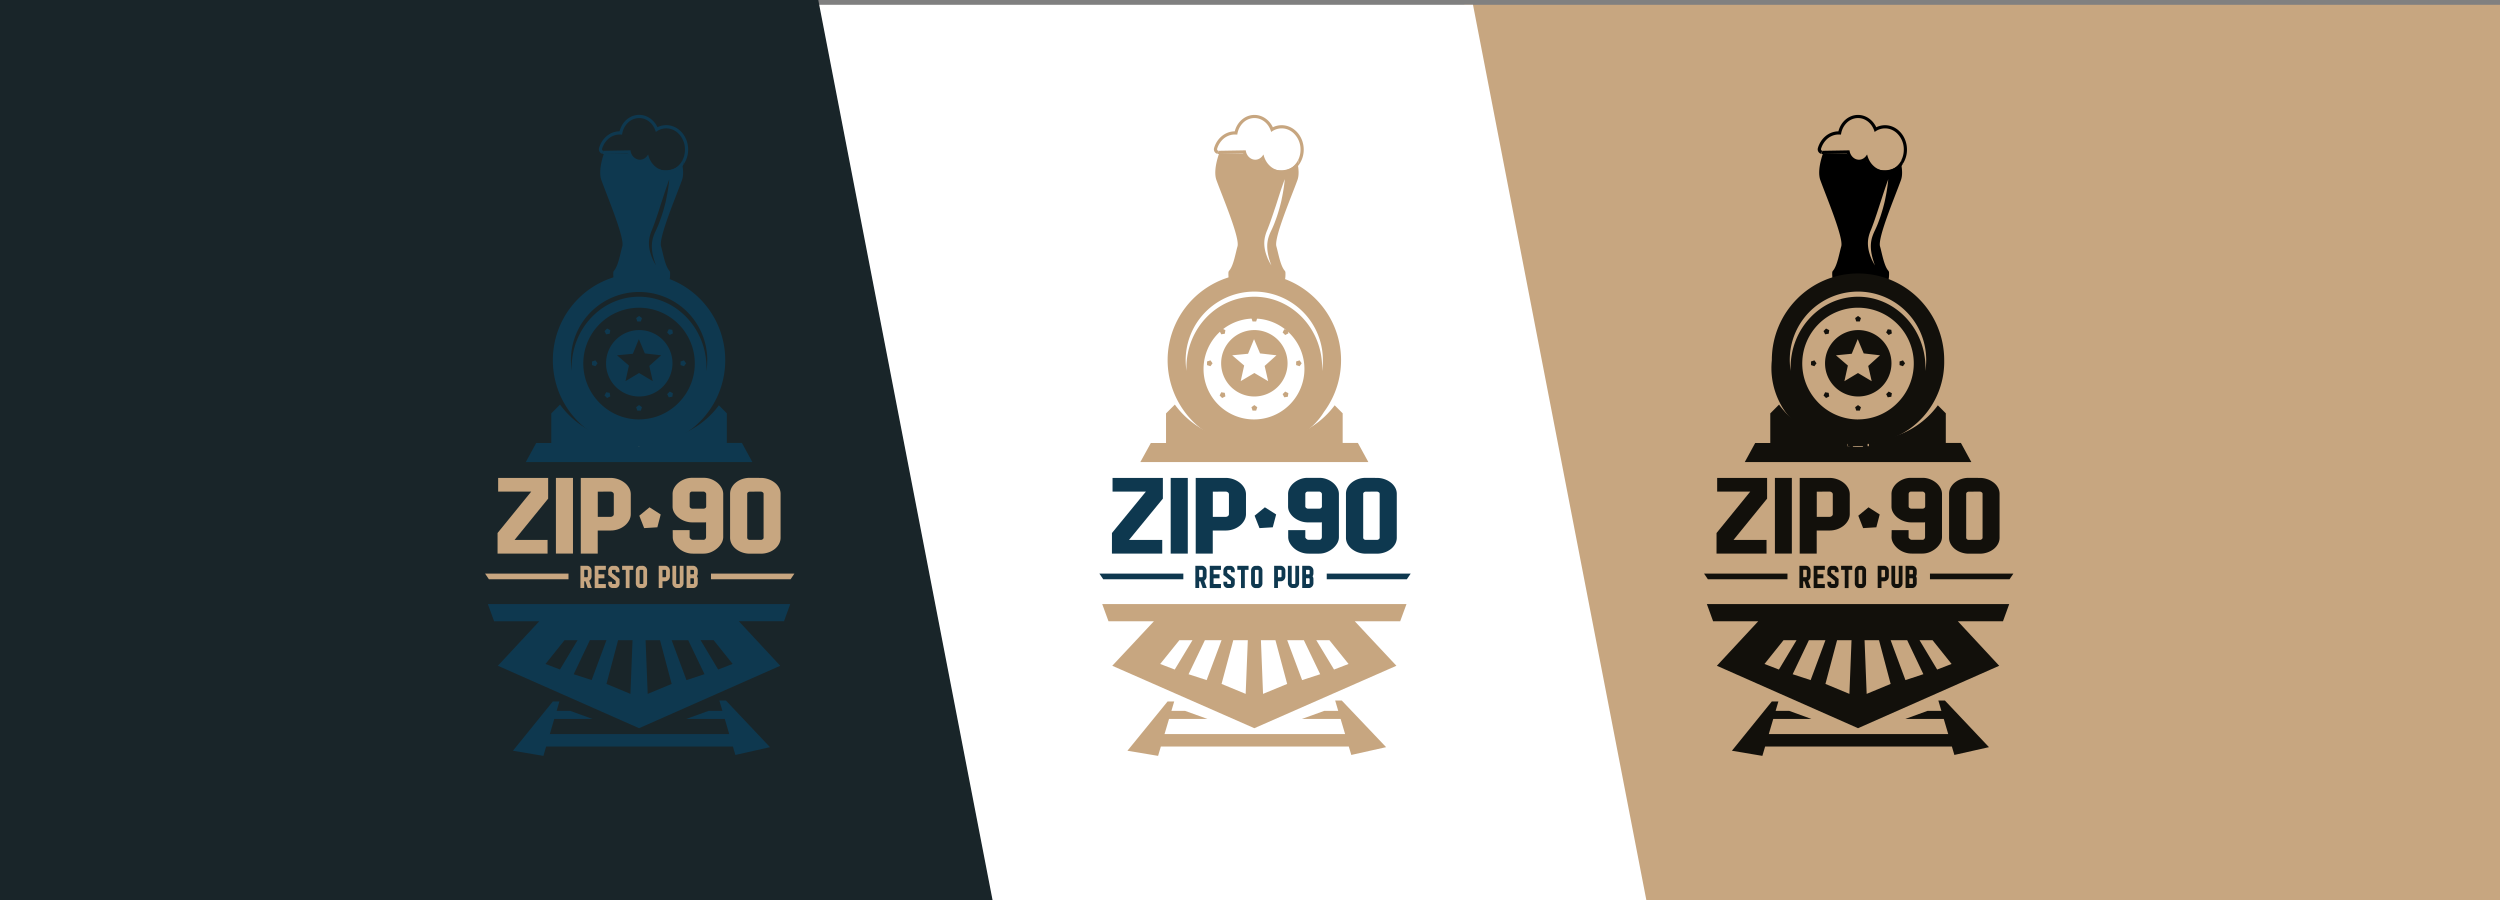 <svg xmlns="http://www.w3.org/2000/svg" viewBox="0 0 1919.81 691.49"><rect x="0" y="0" width="1919.81" height="691.49" fill="#808080" stroke="none"/><defs><style>.cls-1{fill:#c7a680;}.cls-2{fill:#fff;}.cls-3{fill:#192529;}.cls-4{fill:#0e384f;}.cls-5{fill:none;}.cls-6{fill:#12100b;}</style></defs><g id="Layer_2" data-name="Layer 2"><g id="Слой_1" data-name="Слой 1"><rect class="cls-1" x="1124.51" y="3.68" width="795.3" height="687.81"/><polygon class="cls-2" points="1264.32 691.49 761.73 691.49 628.56 3.68 1131.15 3.68 1264.32 691.49"/><path class="cls-3" d="M629.09,3.68,628.38,0H0V691.49H762.26Z"/><path class="cls-4" d="M923.57,451.56l-1.81-5.19h-.89v5.19h-2.93V434.5h5.12a3,3,0,0,1,1.31.3,3.55,3.55,0,0,1,1.13.79,4,4,0,0,1,.77,1.18,3.67,3.67,0,0,1,.29,1.44v4.46a3.6,3.6,0,0,1-.51,1.87,3.8,3.8,0,0,1-1.34,1.36l2,5.66Zm-2.7-14v5.68h2.19a.53.53,0,0,0,.4-.18.61.61,0,0,0,.17-.43v-4.46a.61.61,0,0,0-.17-.43.53.53,0,0,0-.4-.18Z"/><path class="cls-4" d="M929,434.5h8.61v3.1h-5.69V441h4.59v3.09h-4.59v4.4h5.69v3.1H929Z"/><path class="cls-4" d="M948.2,448.08a3.78,3.78,0,0,1-.26,1.42,3.53,3.53,0,0,1-.71,1.1,3,3,0,0,1-1.05.71,3.36,3.36,0,0,1-1.31.25h-2.08a3,3,0,0,1-1.26-.28,3.49,3.49,0,0,1-1.06-.76,3.28,3.28,0,0,1-.72-1.1,3.22,3.22,0,0,1-.27-1.3v-1.41h2.93v1.41a.64.64,0,0,0,.16.23.35.35,0,0,0,.22.11h2.08a.49.49,0,0,0,.33-.08.44.44,0,0,0,.07-.3v-2l-5.79-4.56v-3.41a3.43,3.43,0,0,1,.27-1.32,3.76,3.76,0,0,1,.72-1.16,3.62,3.62,0,0,1,1.06-.8,2.72,2.72,0,0,1,1.28-.31h2.08a2.9,2.9,0,0,1,1.23.27,3.48,3.48,0,0,1,1.81,1.9,3.84,3.84,0,0,1,.27,1.38v1.39h-2.93v-1.39a.47.47,0,0,0-.1-.3.32.32,0,0,0-.28-.15h-2.08a.32.32,0,0,0-.28.18.58.58,0,0,0-.12.31V440l5.79,4.56Z"/><path class="cls-4" d="M953,437.6h-2.82v-3.1h8.61v3.1h-2.86v14H953Z"/><path class="cls-4" d="M966.05,434.5a3,3,0,0,1,1.27.29,3.45,3.45,0,0,1,1.09.76,3.61,3.61,0,0,1,.76,1.14,3.67,3.67,0,0,1,.27,1.4V448a3.81,3.81,0,0,1-.26,1.39,3.77,3.77,0,0,1-.73,1.14,3.51,3.51,0,0,1-1.09.78,3.21,3.21,0,0,1-1.31.28h-1.91a3.25,3.25,0,0,1-1.32-.28,3.47,3.47,0,0,1-1.08-.78,3.77,3.77,0,0,1-.73-1.14,3.62,3.62,0,0,1-.27-1.39v-9.88a3.62,3.62,0,0,1,.27-1.39,3.77,3.77,0,0,1,.73-1.14,3.29,3.29,0,0,1,1.08-.77,3.1,3.1,0,0,1,1.32-.29Zm-1.91,3.1a.42.42,0,0,0-.31.15.48.48,0,0,0-.14.34V448a.52.52,0,0,0,.12.33.38.38,0,0,0,.33.16h1.91a.45.45,0,0,0,.32-.15.45.45,0,0,0,.15-.34v-9.88a.47.47,0,0,0-.14-.32.56.56,0,0,0-.33-.17Z"/><path class="cls-4" d="M983.56,434.5a3,3,0,0,1,1.31.3,3.66,3.66,0,0,1,1.13.79,4,4,0,0,1,.77,1.18,3.67,3.67,0,0,1,.29,1.44v4.46a3.71,3.71,0,0,1-.28,1.39,3.76,3.76,0,0,1-.75,1.19,3.49,3.49,0,0,1-1.12.82,3.1,3.1,0,0,1-1.35.3h-2.19v5.19h-2.93V434.5Zm-2.19,3.1v5.68h2.19a.55.55,0,0,0,.4-.18.61.61,0,0,0,.17-.43v-4.46a.61.61,0,0,0-.17-.43.55.55,0,0,0-.4-.18Z"/><path class="cls-4" d="M991.94,447.85a.57.57,0,0,0,.17.43.52.52,0,0,0,.4.18h1.61a.55.55,0,0,0,.41-.18.61.61,0,0,0,.17-.43V434.5h2.92v13.35a3.69,3.69,0,0,1-.27,1.41,4,4,0,0,1-.75,1.17,3.34,3.34,0,0,1-1.11.82,3.09,3.09,0,0,1-1.37.31h-1.61a3.24,3.24,0,0,1-1.32-.29,3.88,3.88,0,0,1-1.12-.8,4,4,0,0,1-.78-1.18,3.66,3.66,0,0,1-.28-1.44V434.5h2.93Z"/><path class="cls-4" d="M1000,434.5h5.11a3.1,3.1,0,0,1,1.32.3,3.51,3.51,0,0,1,1.12.79,3.79,3.79,0,0,1,.78,1.18,3.66,3.66,0,0,1,.28,1.44v2.15a3.64,3.64,0,0,1-.18,1.15,3.79,3.79,0,0,1-.49,1,3.66,3.66,0,0,1,.49,1,3.71,3.71,0,0,1,.18,1.16v3.18a3.66,3.66,0,0,1-.27,1.39,3.94,3.94,0,0,1-.75,1.19,3.49,3.49,0,0,1-1.12.82,3,3,0,0,1-1.36.31H1000Zm2.93,3.1V441h2.18a.55.55,0,0,0,.41-.18.63.63,0,0,0,.17-.43v-2.15a.61.61,0,0,0-.17-.43.55.55,0,0,0-.41-.18Zm0,6.46v4.4h2.18a.55.55,0,0,0,.41-.18.61.61,0,0,0,.17-.43v-3.18a.61.61,0,0,0-.17-.43.55.55,0,0,0-.41-.18Z"/><polygon class="cls-4" points="1083.32 440.46 1018.83 440.46 1018.83 444.81 1080.36 444.81 1083.32 440.46"/><polygon class="cls-4" points="844.23 440.46 908.71 440.46 908.71 444.81 847.18 444.81 844.23 440.46"/><path class="cls-4" d="M853.9,409.3l26-31.72v-.07H854.35V367H893v15.91l-26,31.72,0,0h25.51V425.1H853.88Z"/><path class="cls-4" d="M912.13,425.1H899V367h13.14Z"/><path class="cls-4" d="M941.16,367a17.91,17.91,0,0,1,5.9,1,17.43,17.43,0,0,1,5,2.72,13.55,13.55,0,0,1,3.48,4,9.92,9.92,0,0,1,1.28,4.89V394.8a9.81,9.81,0,0,1-1.24,4.74,13.67,13.67,0,0,1-3.37,4.06,17,17,0,0,1-5,2.79,17.78,17.78,0,0,1-6.09,1h-9.81V425.1H918.22V367Zm-9.81,10.56v19.35h9.81a2.81,2.81,0,0,0,1.81-.61,1.84,1.84,0,0,0,.76-1.45V379.57a1.84,1.84,0,0,0-.76-1.45,2.81,2.81,0,0,0-1.81-.61Z"/><path class="cls-4" d="M989.24,407.12h13.14v5.5c0,.26.25.64.76,1.15a2.46,2.46,0,0,0,1.81.77H1013a1.86,1.86,0,0,0,1.57-.69,2.43,2.43,0,0,0,.52-1.45V401.07a6.09,6.09,0,0,1-1,.08h-9.81a16.28,16.28,0,0,1-5.61-1,17.19,17.19,0,0,1-4.86-2.64,13.32,13.32,0,0,1-3.37-3.86,9.14,9.14,0,0,1-1.29-4.67v-9.71a9.52,9.52,0,0,1,1.19-4.52,13.31,13.31,0,0,1,3.24-3.94,16.82,16.82,0,0,1,4.76-2.79,15.54,15.54,0,0,1,5.75-1.07h9.05a15.76,15.76,0,0,1,5.66,1,17.11,17.11,0,0,1,4.81,2.76,13.67,13.67,0,0,1,3.33,4,9.6,9.6,0,0,1,1.24,4.63V412.4A9.48,9.48,0,0,1,1027,417a14.82,14.82,0,0,1-3.33,4.05,18.18,18.18,0,0,1-4.86,2.95,15,15,0,0,1-5.8,1.15H1005a16.78,16.78,0,0,1-5.86-1,17.08,17.08,0,0,1-5-2.79,15.33,15.33,0,0,1-3.47-4,9.62,9.62,0,0,1-1.43-4.67Zm25.89-18.06v-9.72a1.69,1.69,0,0,0-.71-1.22,2.06,2.06,0,0,0-1.19-.61h-9.05a1.68,1.68,0,0,0-1.28.57,1.75,1.75,0,0,0-.52,1.19V389a1.44,1.44,0,0,0,.66,1.07,2.13,2.13,0,0,0,1.33.54h8.86a2.42,2.42,0,0,0,1.09-.34A1.73,1.73,0,0,0,1015.13,389.06Z"/><path class="cls-4" d="M1057.39,367a17.5,17.5,0,0,1,5.71.95,17.13,17.13,0,0,1,4.9,2.61,12.2,12.2,0,0,1,3.38,3.9,9.74,9.74,0,0,1,1.24,4.78v33.66a9.93,9.93,0,0,1-1.19,4.75,12.65,12.65,0,0,1-3.28,3.9,16.25,16.25,0,0,1-4.86,2.64,17.81,17.81,0,0,1-5.9,1h-8.56a17.87,17.87,0,0,1-5.91-1,16.07,16.07,0,0,1-4.85-2.64,12.52,12.52,0,0,1-3.28-3.9,9.82,9.82,0,0,1-1.19-4.75V379.19a9.81,9.81,0,0,1,1.19-4.74,12.67,12.67,0,0,1,3.28-3.91,16.07,16.07,0,0,1,4.85-2.64,18.12,18.12,0,0,1,5.91-.95Zm-8.56,10.56a2.14,2.14,0,0,0-1.38.49,1.48,1.48,0,0,0-.62,1.19v33.66a1.61,1.61,0,0,0,.52,1.15,2,2,0,0,0,1.48.54h8.56a2.37,2.37,0,0,0,1.43-.5,1.47,1.47,0,0,0,.67-1.19V379.19a1.42,1.42,0,0,0-.62-1.11,2.72,2.72,0,0,0-1.48-.57Z"/><polygon class="cls-4" points="977.4 404.92 979.98 395.06 971.33 389.57 963.44 396.02 967.18 405.55 977.4 404.92"/><path class="cls-1" d="M1080.08,463.88H846.42l4.81,13.18h34.91l-32,34.2,109.1,47.94,109.1-47.94-32-34.2h34.91Zm-189.14,46,14.71-18.25h10.08l-13.62,22.53Zm21.79,7.88,12.53-26.13h12.8l-11.44,30.64Zm43.85,15.09-18.52-7.65,9-33.57h11.17Zm13.34,0-1.63-41.22h11.16l9,33.57Zm30-10.58-11.44-30.64h12.8l12.53,26.13Zm24.51-8.11-13.62-22.53h10.08l14.7,18.25Z"/><polygon class="cls-1" points="1025.31 537.95 1027.65 545.88 1016.99 545.88 999.76 552.09 1029.49 552.09 1032.94 563.73 894.27 563.73 897.72 552.09 927.24 552.09 910.01 545.88 899.56 545.88 901.7 538.66 896.63 538.66 865.78 576.51 889.32 580.45 891.45 573.26 1035.77 573.26 1037.68 579.74 1064.43 573.76 1030.38 537.95 1025.31 537.95"/><path class="cls-1" d="M983.73,130.77a16.35,16.35,0,0,1-14.61-8.32,10.06,10.06,0,0,1-6.93,1.17,9.71,9.71,0,0,1-3.28-1.2,9.49,9.49,0,0,1-2.36-2,8.22,8.22,0,0,1-1.47-2.54H937a3.59,3.59,0,0,1-.81-.08c-1.65,4.73-4.34,14.19-2.06,20.5,4.59,12.66,18.13,44.35,16.17,50.92-1.39,4.67-3,14.72-6.33,18.6a2.25,2.25,0,0,0-.62,1.37,25.65,25.65,0,0,0,.19,4.64c.15.92,1.47,1.62,3,1.61,3.83,0,11.32-.06,17.93,0H966c6.62-.06,14.1,0,17.93,0,1.55,0,2.87-.69,3-1.61a24.66,24.66,0,0,0,.18-4.64,2.24,2.24,0,0,0-.61-1.37c-3.33-3.88-4.94-13.93-6.33-18.6-2-6.57,11.58-38.26,16.16-50.92,1.38-3.8,1-8.75,0-13.11A16.87,16.87,0,0,1,983.73,130.77Zm2.78,7.55c0,.51-.09,1.25-.2,2.18-.2,1.88-.57,4.54-1.15,7.73-.27,1.59-.65,3.3-1,5.12s-.89,3.72-1.4,5.68-1.16,4-1.79,6-1.43,4.1-2.2,6.16-1.71,4.09-2.63,6.07a33.12,33.12,0,0,0-2.21,5.69,24.1,24.1,0,0,0-.79,5.52,29.06,29.06,0,0,0,.34,5.05,37.2,37.2,0,0,0,.88,4.25c.3,1.28.7,2.36.95,3.27l1,2.83-1.51-2.68c-.4-.88-1-1.92-1.48-3.17a40.44,40.44,0,0,1-1.48-4.27,28.84,28.84,0,0,1-.91-5.24,23,23,0,0,1,.35-6,29.14,29.14,0,0,1,2-6.15c.38-1,.77-2,1.15-3l1.11-3c.71-2,1.41-4.08,2.1-6.09s1.31-4,2-5.93L983,147.84c.53-1.54,1-3,1.43-4.21l1.13-3.25c.67-1.8,1-2.83,1-2.83S986.54,137.82,986.51,138.32Z"/><path class="cls-5" d="M934.74,115.1a1.09,1.09,0,0,1-.11-.51A1.09,1.09,0,0,0,934.74,115.1Z"/><path class="cls-5" d="M935.05,115.51a1,1,0,0,1-.31-.41A1,1,0,0,0,935.05,115.51Z"/><path class="cls-5" d="M935.07,113.15a16.7,16.7,0,0,1,1.61-3.22A16.7,16.7,0,0,0,935.07,113.15Z"/><path class="cls-5" d="M996.89,122.78h0a16.2,16.2,0,0,0,.83-1.91A16.2,16.2,0,0,1,996.89,122.78Z"/><path class="cls-5" d="M936.68,109.93a15.51,15.51,0,0,1,1.41-1.87A15.51,15.51,0,0,0,936.68,109.93Z"/><path class="cls-5" d="M935.55,115.75l-.1,0Z"/><path class="cls-5" d="M935.07,113.15q-.21.57-.39,1.17a1.28,1.28,0,0,0,0,.27,1.28,1.28,0,0,1,0-.27Q934.86,113.72,935.07,113.15Z"/><path class="cls-5" d="M984,98.54a13.38,13.38,0,0,0-2.3.26,13.38,13.38,0,0,1,2.3-.26Z"/><path class="cls-5" d="M952.55,96.88a14.22,14.22,0,0,1,2-2.49A14.6,14.6,0,0,0,952.55,96.88Z"/><path class="cls-1" d="M971.63,122.51a17.26,17.26,0,0,1-1.33-3.82A17.26,17.26,0,0,0,971.63,122.51Z"/><path class="cls-1" d="M968.89,120.42a7.57,7.57,0,0,1-.9.8A7.57,7.57,0,0,0,968.89,120.42Z"/><path class="cls-1" d="M964,122.65Z"/><path class="cls-1" d="M970,118.91a2.34,2.34,0,0,0,.27-.2,2.34,2.34,0,0,1-.27.2Z"/><path class="cls-1" d="M996.44,123.66c.16-.29.3-.59.45-.88h0C996.74,123.07,996.6,123.37,996.44,123.66Z"/><path class="cls-1" d="M971.63,122.51a15.94,15.94,0,0,0,3.85,5.1A15.94,15.94,0,0,1,971.63,122.51Z"/><path class="cls-1" d="M975.48,127.61a13.2,13.2,0,0,0,18.23-.45,13.2,13.2,0,0,1-18.23.45Z"/><path class="cls-1" d="M935.55,115.75l-.1,0a1,1,0,0,1-.4-.21,1,1,0,0,1-.31-.41,1.09,1.09,0,0,1-.11-.51,1.28,1.28,0,0,1,0-.27q.18-.6.39-1.17a16.7,16.7,0,0,1,1.61-3.22,15.51,15.51,0,0,1,1.41-1.87,13.6,13.6,0,0,1,10-4.8c.36,0,.71,0,1.06,0s.7.06,1.05.11c0-.45.13-.89.22-1.32a15.71,15.71,0,0,1,2.13-5.19,14.6,14.6,0,0,1,2-2.49,12.48,12.48,0,0,1,8.6-3.74,12,12,0,0,1,5.39,1.16,13.83,13.83,0,0,1,5.1,4.22,15.06,15.06,0,0,1,1.25,2,16.33,16.33,0,0,1,1.32,3.31v0a13.21,13.21,0,0,1,1.76-1.14,12.88,12.88,0,0,1,1.89-.86,14.44,14.44,0,0,1,1.85-.51,13.38,13.38,0,0,1,2.3-.26h0a13.45,13.45,0,0,1,2.92.28,13.23,13.23,0,0,1,2.73.9,14,14,0,0,1,3.6,2.37,17,17,0,0,1,5.49,12.44,17.87,17.87,0,0,1-1,6.34,16.2,16.2,0,0,1-.83,1.91c.27,1.11.52,2.28.76,3.48a19.84,19.84,0,0,0,3.53-11.78c-.19-10.3-7.92-18.54-17.22-18.37a15.32,15.32,0,0,0-6.5,1.57c-2.73-5.8-8.29-9.58-14.36-9.47-7.07.13-13,5.3-14.89,12.61h-.16c-7.19.13-13.5,5.28-15.71,12.81a3.59,3.59,0,0,0,.59,3.18,3.63,3.63,0,0,0,2.06,1.32c.26-1,.49-1.76.67-2.37Z"/><path class="cls-1" d="M953.26,117.89l1.38,0a11,11,0,0,0,1.58,3.15,9.85,9.85,0,0,0,2.49,2.43,8.75,8.75,0,0,0,3.43,1.45,8.66,8.66,0,0,0,1.91.19,9.18,9.18,0,0,0,5.24-1.78c2.89,6.26,8.75,10.29,15.35,10.17a16.31,16.31,0,0,0,13-7.22c-.24-1.2-.49-2.37-.76-3.48-.15.29-.29.59-.45.88a15.68,15.68,0,0,1-2.73,3.5,13.2,13.2,0,0,1-18.23.45,15.94,15.94,0,0,1-3.85-5.1,17.26,17.26,0,0,1-1.33-3.82,0,0,0,0,1,0,0,2.34,2.34,0,0,1-.27.2,8.45,8.45,0,0,1-1.12,1.51,7.57,7.57,0,0,1-.9.8,6.9,6.9,0,0,1-2.16,1.14,6.47,6.47,0,0,1-1.82.29h0a6.77,6.77,0,0,1-1.37-.14,6.56,6.56,0,0,1-2.52-1.08,7.49,7.49,0,0,1-1.89-1.84,8.54,8.54,0,0,1-1.39-3,10.37,10.37,0,0,1-.21-1.16l-3.38.07-17.42.31h-.13c-.18.61-.41,1.41-.67,2.37a3.45,3.45,0,0,0,.85.08Z"/><path class="cls-1" d="M935.55,115.75h0Z"/><path class="cls-1" d="M976.2,101.31v0A16.33,16.33,0,0,0,974.88,98a16.57,16.57,0,0,1,1.32,3.31Z"/><path class="cls-1" d="M950.42,102.07c-.09.43-.17.87-.22,1.32-.35,0-.7-.09-1.05-.11.35,0,.7.06,1.05.11C950.25,102.94,950.33,102.5,950.42,102.07Z"/><path class="cls-1" d="M935.45,115.72a1,1,0,0,1-.4-.21A1,1,0,0,0,935.45,115.72Z"/><path class="cls-1" d="M950.42,102.07a15.71,15.71,0,0,1,2.13-5.19A15.71,15.71,0,0,0,950.42,102.07Z"/><path class="cls-1" d="M986.92,98.82a13.23,13.23,0,0,1,2.73.9A13.23,13.23,0,0,0,986.92,98.82Z"/><path class="cls-1" d="M979.85,99.31a14.44,14.44,0,0,1,1.85-.51A14.44,14.44,0,0,0,979.85,99.31Z"/><path class="cls-1" d="M989.65,99.72a14,14,0,0,1,3.6,2.37A14,14,0,0,0,989.65,99.72Z"/><path class="cls-1" d="M984,98.54h0a13.45,13.45,0,0,1,2.92.28A13.45,13.45,0,0,0,984,98.54Z"/><path class="cls-1" d="M973.63,96a15.06,15.06,0,0,1,1.25,2A15.06,15.06,0,0,0,973.63,96Z"/><path class="cls-1" d="M968.53,91.81a13.34,13.34,0,0,1,3.61,2.52A13.34,13.34,0,0,0,968.53,91.81Z"/><path class="cls-1" d="M978,100.17a12.88,12.88,0,0,1,1.89-.86A12.88,12.88,0,0,0,978,100.17Z"/><path class="cls-1" d="M953.21,115.46l-17.42.31h0l17.42-.31,3.38-.07a10.37,10.37,0,0,0,.21,1.16,10.37,10.37,0,0,1-.21-1.16Z"/><path class="cls-1" d="M968,121.22a6.9,6.9,0,0,1-2.16,1.14A6.9,6.9,0,0,0,968,121.22Z"/><path class="cls-1" d="M960.08,121.43a6.56,6.56,0,0,0,2.52,1.08,6.77,6.77,0,0,0,1.37.14,6.77,6.77,0,0,1-1.37-.14A6.56,6.56,0,0,1,960.08,121.43Z"/><path class="cls-1" d="M968.89,120.42a8.45,8.45,0,0,0,1.12-1.51h0A8.45,8.45,0,0,1,968.89,120.42Z"/><path class="cls-1" d="M964,122.65a6.47,6.47,0,0,0,1.82-.29,6.47,6.47,0,0,1-1.82.29Z"/><path class="cls-1" d="M963.25,304.47A25.5,25.5,0,1,0,937.75,279,25.49,25.49,0,0,0,963.25,304.47Zm-4.83-32.81L963,260.45l4.62,10.94,12.62,1.45L971.15,281l2.69,11.69-10.58-6.25-10.5,6.25,2.66-12-9.2-7.85Z"/><polygon class="cls-1" points="964.63 246.88 965.49 244.26 963.24 242.63 961 244.24 961.86 246.88 964.63 246.88"/><polygon class="cls-1" points="963.24 311.07 962.71 311.45 961 312.68 961.86 315.32 962.71 315.32 964.63 315.32 965.49 312.7 963.24 311.07"/><polygon class="cls-1" points="999.59 278.97 997.98 276.73 995.34 277.58 995.34 280.36 997.97 281.22 999.59 278.97"/><polygon class="cls-1" points="926.9 277.58 926.9 280.36 929.52 281.22 931.15 278.97 929.54 276.73 926.9 277.58"/><polygon class="cls-1" points="989.38 256.01 988.95 253.27 986.22 252.83 984.96 255.3 986.92 257.26 989.38 256.01"/><polygon class="cls-1" points="940.99 304.41 940.55 301.67 937.83 301.22 936.57 303.69 938.52 305.65 940.99 304.41"/><polygon class="cls-1" points="984.97 302.65 986.21 305.11 988.95 304.67 989.39 301.95 986.92 300.69 984.97 302.65"/><polygon class="cls-1" points="940.56 256.28 941 253.56 938.53 252.29 936.57 254.25 937.82 256.72 940.56 256.28"/><path class="cls-1" d="M1042.74,340.12h-11.67V317.39l-6.14-6.14a66.65,66.65,0,0,1-37.65,25,65.58,65.58,0,0,1-15.43,3.85l-.91.1a67,67,0,0,1-7.4.42H963a67.86,67.86,0,0,1-7.45-.49l-.18,0a65.49,65.49,0,0,1-16.58-4.26,66.62,66.62,0,0,1-36.59-25.18l-6.78,6.77v22.73H883.76l-8.08,14.66h175.13Z"/><path class="cls-5" d="M963.25,235.88a43.08,43.08,0,0,0-.54,86.16l.54,0a43.1,43.1,0,0,0,0-86.19Z"/><path class="cls-5" d="M963.25,223.9a52.65,52.65,0,0,0-52,60.9c0-.82-.06-1.65-.06-2.48,0-30.09,23.32-54.48,52.1-54.48s52.1,24.39,52.1,54.48c0,.83,0,1.66-.06,2.48a52.71,52.71,0,0,0-52-60.9Z"/><path class="cls-1" d="M971.63,340.7a67.19,67.19,0,0,1-16.77-2.29,66.57,66.57,0,0,0,16.58,4.26h.19Z"/><path class="cls-1" d="M955.08,340.7v2H956a66.2,66.2,0,0,0,15.43-3.85,66.94,66.94,0,0,1-15.8,1.89Z"/><path class="cls-1" d="M963.24,210a66.61,66.61,0,0,0-24.76,128.44,67.19,67.19,0,0,0,16.77,2.29v2h15.39v-2h.54a51.15,51.15,0,0,0,45.5-24.37A66.62,66.62,0,0,0,963.24,210Zm0,112.1c-.19,0-.36,0-.54,0a38.74,38.74,0,1,1,.54,0Zm52-37.27c0-.82.06-1.65.06-2.48,0-30.09-23.33-54.48-52.1-54.48s-52.11,24.39-52.11,54.48c0,.83,0,1.66.06,2.48a52.69,52.69,0,1,1,104.09,0Z"/><path class="cls-1" d="M959.52,342.67v0a67.86,67.86,0,0,0,7.45.49v-.51Z"/><path class="cls-1" d="M963.15,342.67l.19,0v0Z"/><path class="cls-1" d="M959.28,342.67v.51h.53a67,67,0,0,0,7.41-.42v-.1Z"/><path class="cls-1" d="M962.79,342.77l.91-.1h-.91Z"/><path class="cls-1" d="M451.32,451.56l-1.79-5.19h-.89v5.19h-2.91V434.5h5.08a3,3,0,0,1,1.31.3,3.62,3.62,0,0,1,1.12.79,4,4,0,0,1,.77,1.18,3.66,3.66,0,0,1,.28,1.44v4.46a3.6,3.6,0,0,1-.51,1.87,3.75,3.75,0,0,1-1.32,1.36l2,5.66Zm-2.68-14v5.68h2.17a.52.52,0,0,0,.4-.18.61.61,0,0,0,.17-.43v-4.46a.61.61,0,0,0-.17-.43.52.52,0,0,0-.4-.18Z"/><path class="cls-1" d="M456.67,434.5h8.57v3.1h-5.66V441h4.56v3.09h-4.56v4.4h5.66v3.1h-8.57Z"/><path class="cls-1" d="M475.8,448.08a3.59,3.59,0,0,1-.27,1.42,3.34,3.34,0,0,1-.7,1.1,2.92,2.92,0,0,1-1.05.71,3.26,3.26,0,0,1-1.29.25h-2.07a3,3,0,0,1-1.25-.28,3.49,3.49,0,0,1-1.06-.76,3.41,3.41,0,0,1-.71-1.1,3.22,3.22,0,0,1-.27-1.3v-1.41H470v1.41a.64.64,0,0,0,.16.23.35.35,0,0,0,.22.11h2.07a.46.46,0,0,0,.32-.08.43.43,0,0,0,.08-.3v-2l-5.76-4.56v-3.41a3.43,3.43,0,0,1,.27-1.32,3.94,3.94,0,0,1,.71-1.16,3.62,3.62,0,0,1,1.06-.8,2.68,2.68,0,0,1,1.27-.31h2.07a2.89,2.89,0,0,1,1.22.27,3.29,3.29,0,0,1,1,.72,3.2,3.2,0,0,1,.76,1.18,3.66,3.66,0,0,1,.28,1.38v1.39h-2.91v-1.39a.48.48,0,0,0-.11-.3.32.32,0,0,0-.27-.15h-2.07a.34.34,0,0,0-.28.18.58.58,0,0,0-.12.31V440l5.76,4.56Z"/><path class="cls-1" d="M480.54,437.6h-2.8v-3.1h8.56v3.1h-2.85v14h-2.91Z"/><path class="cls-1" d="M493.53,434.5a3,3,0,0,1,1.27.29,3.53,3.53,0,0,1,1.08.76,3.43,3.43,0,0,1,.75,1.14,3.68,3.68,0,0,1,.28,1.4V448a3.62,3.62,0,0,1-.27,1.39,3.59,3.59,0,0,1-.73,1.14,3.32,3.32,0,0,1-1.07.78,3.21,3.21,0,0,1-1.31.28h-1.9a3.16,3.16,0,0,1-1.3-.28,3.47,3.47,0,0,1-1.08-.78,3.77,3.77,0,0,1-.73-1.14,3.81,3.81,0,0,1-.26-1.39v-9.88a3.81,3.81,0,0,1,.26-1.39,3.77,3.77,0,0,1,.73-1.14,3.29,3.29,0,0,1,1.08-.77,3,3,0,0,1,1.3-.29Zm-1.9,3.1a.4.4,0,0,0-.3.15.48.48,0,0,0-.14.34V448a.52.52,0,0,0,.12.33.35.35,0,0,0,.32.16h1.9a.45.45,0,0,0,.32-.15A.45.45,0,0,0,494,448v-9.88a.47.47,0,0,0-.14-.32.53.53,0,0,0-.33-.17Z"/><path class="cls-1" d="M510.93,434.5a3,3,0,0,1,1.3.3,3.4,3.4,0,0,1,1.12.79,3.76,3.76,0,0,1,.77,1.18,3.67,3.67,0,0,1,.29,1.44v4.46a3.71,3.71,0,0,1-.28,1.39,3.76,3.76,0,0,1-.75,1.19,3.41,3.41,0,0,1-1.1.82,3.1,3.1,0,0,1-1.35.3h-2.18v5.19h-2.9V434.5Zm-2.18,3.1v5.68h2.18a.53.53,0,0,0,.4-.18.61.61,0,0,0,.17-.43v-4.46a.61.61,0,0,0-.17-.43.53.53,0,0,0-.4-.18Z"/><path class="cls-1" d="M519.26,447.85a.6.6,0,0,0,.16.43.55.55,0,0,0,.4.18h1.61a.53.53,0,0,0,.4-.18.61.61,0,0,0,.17-.43V434.5h2.91v13.35a3.51,3.51,0,0,1-.28,1.41,3.94,3.94,0,0,1-.74,1.17,3.21,3.21,0,0,1-1.1.82,3.08,3.08,0,0,1-1.36.31h-1.61a3.15,3.15,0,0,1-1.3-.29,3.75,3.75,0,0,1-1.12-.8,4,4,0,0,1-.77-1.18,3.66,3.66,0,0,1-.28-1.44V434.5h2.91Z"/><path class="cls-1" d="M527.25,434.5h5.08a3,3,0,0,1,1.31.3,3.47,3.47,0,0,1,1.11.79,3.76,3.76,0,0,1,.77,1.18,3.67,3.67,0,0,1,.29,1.44v2.15a3.64,3.64,0,0,1-.18,1.15,4.11,4.11,0,0,1-.49,1,4,4,0,0,1,.49,1,3.71,3.71,0,0,1,.18,1.16v3.18a3.49,3.49,0,0,1-.28,1.39,3.92,3.92,0,0,1-.74,1.19,3.56,3.56,0,0,1-1.11.82,3,3,0,0,1-1.35.31h-5.08Zm2.91,3.1V441h2.17a.53.53,0,0,0,.4-.18.63.63,0,0,0,.17-.43v-2.15a.61.61,0,0,0-.17-.43.53.53,0,0,0-.4-.18Zm0,6.46v4.4h2.17a.53.53,0,0,0,.4-.18.61.61,0,0,0,.17-.43v-3.18a.61.61,0,0,0-.17-.43.53.53,0,0,0-.4-.18Z"/><polygon class="cls-1" points="610.06 440.46 545.98 440.46 545.98 444.81 607.12 444.81 610.06 440.46"/><polygon class="cls-1" points="372.48 440.46 436.56 440.46 436.56 444.81 375.42 444.81 372.48 440.46"/><path class="cls-1" d="M382.09,409.3l25.8-31.72v-.07H382.54V367h38.4v15.91l-25.8,31.72,0,0h25.35V425.1h-38.4Z"/><path class="cls-1" d="M440,425.1H426.9V367H440Z"/><path class="cls-1" d="M468.8,367a17.68,17.68,0,0,1,5.86,1,17.26,17.26,0,0,1,5,2.72,13.47,13.47,0,0,1,3.46,4,9.91,9.91,0,0,1,1.27,4.89V394.8a9.91,9.91,0,0,1-1.23,4.74,13.75,13.75,0,0,1-3.35,4.06,16.81,16.81,0,0,1-5,2.79,17.52,17.52,0,0,1-6.05,1h-9.75V425.1H446V367Zm-9.75,10.56v19.35h9.75a2.74,2.74,0,0,0,1.79-.61,1.81,1.81,0,0,0,.76-1.45V379.57a1.81,1.81,0,0,0-.76-1.45,2.74,2.74,0,0,0-1.79-.61Z"/><path class="cls-1" d="M516.58,407.12h13v5.5c0,.26.25.64.76,1.15a2.43,2.43,0,0,0,1.79.77h8a1.81,1.81,0,0,0,1.56-.69,2.37,2.37,0,0,0,.52-1.45V401.07a6,6,0,0,1-.94.08h-9.74a16,16,0,0,1-5.58-1,17,17,0,0,1-4.83-2.64,13.28,13.28,0,0,1-3.36-3.86,9.22,9.22,0,0,1-1.27-4.67v-9.71a9.5,9.5,0,0,1,1.18-4.52,13.39,13.39,0,0,1,3.22-3.94A16.73,16.73,0,0,1,525.7,368a15.48,15.48,0,0,1,5.73-1.07h9a15.57,15.57,0,0,1,5.63,1,16.94,16.94,0,0,1,4.78,2.76,13.6,13.6,0,0,1,3.31,4,9.7,9.7,0,0,1,1.23,4.63V412.4a9.58,9.58,0,0,1-1.23,4.55,14.74,14.74,0,0,1-3.31,4.05A18,18,0,0,1,546,424a14.89,14.89,0,0,1-5.77,1.15h-8a16.55,16.55,0,0,1-5.81-1,16.92,16.92,0,0,1-4.92-2.79,15.24,15.24,0,0,1-3.45-4,9.6,9.6,0,0,1-1.42-4.67Zm25.72-18.06v-9.72a1.65,1.65,0,0,0-.71-1.22,2,2,0,0,0-1.18-.61h-9a1.66,1.66,0,0,0-1.28.57,1.75,1.75,0,0,0-.52,1.19V389a1.44,1.44,0,0,0,.66,1.07,2.09,2.09,0,0,0,1.33.54h8.79a2.38,2.38,0,0,0,1.09-.34A1.69,1.69,0,0,0,542.3,389.06Z"/><path class="cls-1" d="M584.3,367a17.3,17.3,0,0,1,5.67.95,17,17,0,0,1,4.87,2.61,12.26,12.26,0,0,1,3.36,3.9,9.84,9.84,0,0,1,1.23,4.78v33.66a9.92,9.92,0,0,1-1.18,4.75,12.72,12.72,0,0,1-3.26,3.9,16.09,16.09,0,0,1-4.83,2.64,17.61,17.61,0,0,1-5.86,1h-8.51a17.67,17.67,0,0,1-5.87-1,15.91,15.91,0,0,1-4.82-2.64,12.62,12.62,0,0,1-3.27-3.9,10,10,0,0,1-1.18-4.75V379.19a10,10,0,0,1,1.18-4.74,12.77,12.77,0,0,1,3.27-3.91,15.91,15.91,0,0,1,4.82-2.64,17.93,17.93,0,0,1,5.87-.95Zm-8.51,10.56a2.14,2.14,0,0,0-1.38.49,1.5,1.5,0,0,0-.61,1.19v33.66a1.61,1.61,0,0,0,.52,1.15,1.94,1.94,0,0,0,1.47.54h8.51a2.36,2.36,0,0,0,1.42-.5,1.46,1.46,0,0,0,.66-1.19V379.19a1.42,1.42,0,0,0-.62-1.11,2.63,2.63,0,0,0-1.46-.57Z"/><polygon class="cls-1" points="504.81 404.92 507.37 395.06 498.78 389.57 490.94 396.02 494.66 405.55 504.81 404.92"/><path class="cls-4" d="M606.84,463.88H374.65l4.78,13.18h34.7l-31.79,34.2L490.75,559.2l108.41-47.94-31.79-34.2h34.69Zm-187.94,46,14.61-18.25h10L430,514.12Zm21.65,7.88L453,491.59h12.72l-11.37,30.64Zm43.57,15.09-18.4-7.65,8.93-33.57h11.09Zm13.26,0-1.62-41.22h11.09l8.93,33.57Zm29.77-10.58-11.37-30.64H528.5L541,517.72Zm24.35-8.11L538,491.59h10l14.62,18.25Z"/><polygon class="cls-4" points="552.41 537.95 554.75 545.88 544.15 545.88 527.03 552.09 556.58 552.09 560 563.73 422.21 563.73 425.63 552.09 454.97 552.09 437.85 545.88 427.46 545.88 429.58 538.66 424.55 538.66 393.9 576.51 417.29 580.45 419.4 573.26 562.81 573.26 564.71 579.74 591.29 573.76 557.45 537.95 552.41 537.95"/><path class="cls-4" d="M511.1,130.77a16.24,16.24,0,0,1-14.52-8.32,9.92,9.92,0,0,1-6.88,1.17,9.6,9.6,0,0,1-3.26-1.2,9.27,9.27,0,0,1-2.35-2,8.39,8.39,0,0,1-1.46-2.54h-18a3.59,3.59,0,0,1-.81-.08c-1.64,4.73-4.31,14.19-2,20.5,4.55,12.66,18,44.35,16.06,50.92-1.38,4.67-3,14.72-6.29,18.6a2.3,2.3,0,0,0-.61,1.37,24.66,24.66,0,0,0,.18,4.64c.16.92,1.46,1.62,3,1.61,3.81,0,11.24-.06,17.82,0h1.58c6.57-.06,14,0,17.81,0,1.54,0,2.85-.69,3-1.61a24.66,24.66,0,0,0,.18-4.64,2.24,2.24,0,0,0-.61-1.37c-3.31-3.88-4.91-13.93-6.29-18.6-2-6.57,11.51-38.26,16.06-50.92,1.37-3.8.94-8.75,0-13.11A16.71,16.71,0,0,1,511.1,130.77Zm2.76,7.55c0,.51-.09,1.25-.2,2.18-.19,1.88-.56,4.54-1.13,7.73-.28,1.59-.66,3.3-1,5.12s-.89,3.72-1.4,5.68-1.14,4-1.78,6-1.41,4.1-2.17,6.16-1.71,4.09-2.62,6.07a33.89,33.89,0,0,0-2.2,5.69,24.64,24.64,0,0,0-.78,5.52,30.11,30.11,0,0,0,.33,5.05,35.08,35.08,0,0,0,.89,4.25c.29,1.28.68,2.36.94,3.27l1,2.83s-.54-1-1.5-2.68c-.39-.88-1-1.92-1.46-3.17a38.38,38.38,0,0,1-1.47-4.27,28.84,28.84,0,0,1-.91-5.24,23,23,0,0,1,.35-6,29.69,29.69,0,0,1,2-6.15l1.14-3,1.11-3c.69-2,1.39-4.08,2.08-6.09s1.31-4,1.93-5.93c1.26-3.85,2.43-7.45,3.44-10.54.52-1.54,1-3,1.42-4.21s.81-2.35,1.12-3.25l1-2.83S513.9,137.82,513.86,138.32Z"/><path class="cls-5" d="M462.42,115.1a1,1,0,0,1-.1-.51A1,1,0,0,0,462.42,115.1Z"/><path class="cls-5" d="M462.73,115.51a1,1,0,0,1-.31-.41A1,1,0,0,0,462.73,115.51Z"/><path class="cls-5" d="M462.75,113.15a16.12,16.12,0,0,1,1.6-3.22A16.12,16.12,0,0,0,462.75,113.15Z"/><path class="cls-5" d="M524.18,122.78h0a16.15,16.15,0,0,0,.82-1.91A16.15,16.15,0,0,1,524.18,122.78Z"/><path class="cls-5" d="M464.35,109.93a14.46,14.46,0,0,1,1.4-1.87A14.46,14.46,0,0,0,464.35,109.93Z"/><path class="cls-5" d="M463.22,115.75l-.1,0Z"/><path class="cls-5" d="M462.75,113.15q-.21.57-.39,1.17a.84.84,0,0,0,0,.27.84.84,0,0,1,0-.27Q462.54,113.72,462.75,113.15Z"/><path class="cls-5" d="M511.37,98.54a13.38,13.38,0,0,0-2.29.26,13.38,13.38,0,0,1,2.29-.26Z"/><path class="cls-5" d="M480.12,96.88a14.59,14.59,0,0,1,2-2.49A15,15,0,0,0,480.12,96.88Z"/><path class="cls-1" d="M499.08,122.51a17.24,17.24,0,0,1-1.32-3.82A17.24,17.24,0,0,0,499.08,122.51Z"/><path class="cls-1" d="M496.35,120.42a6.77,6.77,0,0,1-.89.8A6.77,6.77,0,0,0,496.35,120.42Z"/><path class="cls-1" d="M491.51,122.65Z"/><path class="cls-1" d="M497.46,118.91a1.79,1.79,0,0,0,.28-.2,1.79,1.79,0,0,1-.28.2Z"/><path class="cls-1" d="M523.73,123.66c.16-.29.3-.59.45-.88h0C524,123.07,523.89,123.37,523.73,123.66Z"/><path class="cls-1" d="M499.08,122.51a16,16,0,0,0,3.82,5.1A16,16,0,0,1,499.08,122.51Z"/><path class="cls-1" d="M502.9,127.61a13.07,13.07,0,0,0,18.12-.45,13.07,13.07,0,0,1-18.12.45Z"/><path class="cls-4" d="M463.22,115.75l-.1,0a1,1,0,0,1-.39-.21,1,1,0,0,1-.31-.41,1,1,0,0,1-.1-.51.84.84,0,0,1,0-.27q.18-.6.39-1.17a16.12,16.12,0,0,1,1.6-3.22,14.46,14.46,0,0,1,1.4-1.87,13.47,13.47,0,0,1,9.94-4.8c.35,0,.7,0,1.05,0s.69.06,1,.11c.06-.45.13-.89.22-1.32a15.69,15.69,0,0,1,2.12-5.19,15,15,0,0,1,2-2.49,12.38,12.38,0,0,1,8.55-3.74A11.82,11.82,0,0,1,496,91.81a13.3,13.3,0,0,1,3.6,2.52,15.16,15.16,0,0,1,1.48,1.7,14.94,14.94,0,0,1,1.23,2,15.77,15.77,0,0,1,1.32,3.31v0a13.68,13.68,0,0,1,1.74-1.14,13.38,13.38,0,0,1,1.89-.86,14.15,14.15,0,0,1,1.83-.51,13.38,13.38,0,0,1,2.29-.26h0a13.27,13.27,0,0,1,2.9.28,12.87,12.87,0,0,1,2.71.9,13.89,13.89,0,0,1,3.59,2.37A17.16,17.16,0,0,1,526,114.53a18.1,18.1,0,0,1-1,6.34,16.15,16.15,0,0,1-.82,1.91c.26,1.11.52,2.28.75,3.48a19.9,19.9,0,0,0,3.51-11.78c-.19-10.3-7.86-18.54-17.11-18.37a15.14,15.14,0,0,0-6.46,1.57c-2.72-5.8-8.24-9.58-14.27-9.47-7,.13-13,5.3-14.8,12.61h-.16c-7.14.13-13.41,5.28-15.6,12.81a3.57,3.57,0,0,0,2.63,4.5c.26-1,.49-1.76.67-2.37Z"/><path class="cls-4" d="M480.82,117.89l1.37,0a11.19,11.19,0,0,0,1.57,3.15,10,10,0,0,0,2.48,2.43,8.66,8.66,0,0,0,3.41,1.45,8.51,8.51,0,0,0,1.9.19,9.14,9.14,0,0,0,5.21-1.78c2.86,6.26,8.69,10.29,15.25,10.17a16.18,16.18,0,0,0,12.92-7.22c-.23-1.2-.49-2.37-.75-3.48-.15.29-.29.59-.45.88a15.6,15.6,0,0,1-2.71,3.5,13.07,13.07,0,0,1-18.12.45,16,16,0,0,1-3.82-5.1,17.24,17.24,0,0,1-1.32-3.82s0,0,0,0a1.79,1.79,0,0,1-.28.2,8,8,0,0,1-1.11,1.51,6.77,6.77,0,0,1-.89.8,6.85,6.85,0,0,1-2.15,1.14,6.34,6.34,0,0,1-1.8.29h-.05a6.75,6.75,0,0,1-1.36-.14,6.54,6.54,0,0,1-2.5-1.08,7.62,7.62,0,0,1-1.88-1.84,8.7,8.7,0,0,1-1.38-3,8.5,8.5,0,0,1-.2-1.16l-3.36.07-17.31.31h-.13c-.18.61-.41,1.41-.67,2.37a3.42,3.42,0,0,0,.84.08Z"/><path class="cls-1" d="M463.22,115.75h0Z"/><path class="cls-1" d="M463.12,115.72a1,1,0,0,1-.39-.21A1,1,0,0,0,463.12,115.72Z"/><line class="cls-1" x1="491.51" y1="122.65" x2="491.51" y2="122.65"/><path class="cls-4" d="M490.75,304.47A25.5,25.5,0,1,0,465.41,279,25.41,25.41,0,0,0,490.75,304.47ZM486,271.66l4.59-11.21,4.6,10.94,12.53,1.45L498.6,281l2.68,11.69-10.52-6.25-10.43,6.25,2.64-12-9.15-7.85Z"/><polygon class="cls-4" points="492.12 246.88 492.98 244.26 490.75 242.63 488.52 244.24 489.37 246.88 492.12 246.88"/><polygon class="cls-4" points="490.75 311.07 490.21 311.45 488.52 312.68 489.37 315.32 490.21 315.32 492.12 315.32 492.98 312.7 490.75 311.07"/><polygon class="cls-4" points="526.87 278.97 525.26 276.73 522.64 277.58 522.64 280.36 525.25 281.22 526.87 278.97"/><polygon class="cls-4" points="454.63 277.58 454.63 280.36 457.24 281.22 458.86 278.97 457.25 276.73 454.63 277.58"/><polygon class="cls-4" points="516.72 256.01 516.28 253.27 513.58 252.83 512.32 255.3 514.27 257.26 516.72 256.01"/><polygon class="cls-4" points="468.63 304.41 468.19 301.67 465.49 301.22 464.23 303.69 466.18 305.65 468.63 304.41"/><polygon class="cls-4" points="512.33 302.65 513.57 305.11 516.29 304.67 516.73 301.95 514.28 300.69 512.33 302.65"/><polygon class="cls-4" points="468.2 256.28 468.64 253.56 466.19 252.29 464.24 254.25 465.48 256.72 468.2 256.28"/><path class="cls-4" d="M569.74,340.12h-11.6V317.39l-6.1-6.14a66.2,66.2,0,0,1-37.41,25,64.89,64.89,0,0,1-15.33,3.85l-.9.1a66.27,66.27,0,0,1-7.36.42h-.54a67,67,0,0,1-7.4-.49l-.18,0a64.85,64.85,0,0,1-16.48-4.26,66.24,66.24,0,0,1-36.36-25.18l-6.73,6.77v22.73H411.76l-8,14.66h174Z"/><path class="cls-5" d="M490.75,235.88A43.1,43.1,0,0,0,459.14,308,42.52,42.52,0,0,0,490.22,322c.17,0,.35,0,.53,0A42.54,42.54,0,0,0,522.36,308a43.1,43.1,0,0,0-31.61-72.09Z"/><path class="cls-5" d="M490.75,223.9a52.52,52.52,0,0,0-52.35,52.68,54.28,54.28,0,0,0,.63,8.22c0-.82-.06-1.65-.06-2.48,0-30.09,23.18-54.48,51.78-54.48s51.77,24.39,51.77,54.48c0,.83,0,1.66-.06,2.48a52.71,52.71,0,0,0-51.71-60.9Z"/><path class="cls-4" d="M499.08,340.7a66.32,66.32,0,0,1-16.66-2.29,65.73,65.73,0,0,0,16.47,4.26h.19Z"/><path class="cls-4" d="M482.63,340.7v2h.9a65.46,65.46,0,0,0,15.34-3.85,66.12,66.12,0,0,1-15.71,1.89Z"/><path class="cls-4" d="M490.74,210c-36.56,0-66.19,29.83-66.19,66.61a66.59,66.59,0,0,0,41.59,61.83,66.32,66.32,0,0,0,16.66,2.29v2h15.3v-2h.53a66,66,0,0,0,15.7-1.89,66.55,66.55,0,0,0,42.59-62.24C556.92,239.8,527.29,210,490.74,210Zm0,112.1-.54,0A42.5,42.5,0,0,1,459.13,308a42.81,42.81,0,1,1,63.22,0A42.57,42.57,0,0,1,490.74,322.07Zm51.71-37.27c0-.82.06-1.65.06-2.48,0-30.09-23.18-54.48-51.77-54.48S439,252.23,439,282.32c0,.83,0,1.66.06,2.48a54.27,54.27,0,0,1-.64-8.22,52.36,52.36,0,1,1,104.07,8.22Z"/><path class="cls-4" d="M487.05,342.67v0a66.79,66.79,0,0,0,7.4.49v-.51Z"/><path class="cls-1" d="M490.66,342.67l.18,0v0Z"/><path class="cls-4" d="M486.8,342.67v.51h.54a66.27,66.27,0,0,0,7.36-.42v-.1Z"/><path class="cls-1" d="M490.3,342.77l.9-.1h-.9Z"/><path class="cls-6" d="M1387.4,451.56l-1.79-5.19h-.89v5.19h-2.9V434.5h5.08a3,3,0,0,1,1.3.3,3.4,3.4,0,0,1,1.12.79,3.76,3.76,0,0,1,.77,1.18,3.67,3.67,0,0,1,.29,1.44v4.46a3.6,3.6,0,0,1-.51,1.87,3.77,3.77,0,0,1-1.33,1.36l2,5.66Zm-2.68-14v5.68h2.18a.55.55,0,0,0,.4-.18.61.61,0,0,0,.17-.43v-4.46a.61.61,0,0,0-.17-.43.55.55,0,0,0-.4-.18Z"/><path class="cls-6" d="M1392.76,434.5h8.56v3.1h-5.65V441h4.55v3.09h-4.55v4.4h5.65v3.1h-8.56Z"/><path class="cls-6" d="M1411.88,448.08a3.78,3.78,0,0,1-.26,1.42,3.37,3.37,0,0,1-.71,1.1,2.88,2.88,0,0,1-1,.71,3.27,3.27,0,0,1-1.3.25h-2.06a3,3,0,0,1-1.26-.28,3.45,3.45,0,0,1-1-.76,3.62,3.62,0,0,1-.72-1.1,3.21,3.21,0,0,1-.26-1.3v-1.41h2.91v1.41a.64.64,0,0,0,.16.23.33.33,0,0,0,.22.11h2.06a.49.49,0,0,0,.33-.08.44.44,0,0,0,.07-.3v-2l-5.75-4.56v-3.41a3.41,3.41,0,0,1,.26-1.32,4.19,4.19,0,0,1,.72-1.16,3.57,3.57,0,0,1,1-.8,2.72,2.72,0,0,1,1.28-.31h2.06a2.93,2.93,0,0,1,1.23.27,3.54,3.54,0,0,1,1,.72,3.34,3.34,0,0,1,.76,1.18,3.84,3.84,0,0,1,.27,1.38v1.39H1409v-1.39a.47.47,0,0,0-.1-.3.32.32,0,0,0-.28-.15h-2.06a.35.35,0,0,0-.29.18.56.56,0,0,0-.11.31V440l5.75,4.56Z"/><path class="cls-6" d="M1416.63,437.6h-2.81v-3.1h8.56v3.1h-2.84v14h-2.91Z"/><path class="cls-6" d="M1429.62,434.5a3,3,0,0,1,1.26.29,3.57,3.57,0,0,1,1.09.76,3.76,3.76,0,0,1,.75,1.14,3.67,3.67,0,0,1,.27,1.4V448a3.81,3.81,0,0,1-.26,1.39,3.77,3.77,0,0,1-.73,1.14,3.47,3.47,0,0,1-1.08.78,3.16,3.16,0,0,1-1.3.28h-1.9a3.21,3.21,0,0,1-1.31-.28,3.32,3.32,0,0,1-1.07-.78,3.59,3.59,0,0,1-.73-1.14,3.62,3.62,0,0,1-.27-1.39v-9.88a3.62,3.62,0,0,1,.27-1.39,3.59,3.59,0,0,1,.73-1.14,3.15,3.15,0,0,1,1.07-.77,3.06,3.06,0,0,1,1.31-.29Zm-1.9,3.1a.42.42,0,0,0-.31.15.47.47,0,0,0-.13.34V448a.51.51,0,0,0,.11.33.38.38,0,0,0,.33.16h1.9a.43.43,0,0,0,.31-.15.45.45,0,0,0,.15-.34v-9.88a.47.47,0,0,0-.14-.32.53.53,0,0,0-.32-.17Z"/><path class="cls-6" d="M1447,434.5a3,3,0,0,1,1.31.3,3.62,3.62,0,0,1,1.12.79,4,4,0,0,1,.77,1.18,3.66,3.66,0,0,1,.28,1.44v4.46a3.7,3.7,0,0,1-.27,1.39,3.94,3.94,0,0,1-.75,1.19,3.56,3.56,0,0,1-1.11.82,3.1,3.1,0,0,1-1.35.3h-2.17v5.19h-2.91V434.5Zm-2.17,3.1v5.68H1447a.52.52,0,0,0,.4-.18.57.57,0,0,0,.17-.43v-4.46a.57.57,0,0,0-.17-.43.52.52,0,0,0-.4-.18Z"/><path class="cls-6" d="M1455.34,447.85a.61.61,0,0,0,.17.43.53.53,0,0,0,.4.18h1.6a.52.52,0,0,0,.4-.18.61.61,0,0,0,.17-.43V434.5H1461v13.35a3.69,3.69,0,0,1-.27,1.41,4.15,4.15,0,0,1-.74,1.17,3.34,3.34,0,0,1-1.11.82,3,3,0,0,1-1.36.31h-1.6a3.16,3.16,0,0,1-1.31-.29,3.84,3.84,0,0,1-1.11-.8,3.76,3.76,0,0,1-.77-1.18,3.67,3.67,0,0,1-.29-1.44V434.5h2.91Z"/><path class="cls-6" d="M1463.33,434.5h5.09a3,3,0,0,1,1.3.3,3.62,3.62,0,0,1,1.12.79,4,4,0,0,1,.77,1.18,3.66,3.66,0,0,1,.28,1.44v2.15a3.64,3.64,0,0,1-.18,1.15,3.51,3.51,0,0,1-.49,1,3.39,3.39,0,0,1,.49,1,3.71,3.71,0,0,1,.18,1.16v3.18a3.66,3.66,0,0,1-.27,1.39,3.76,3.76,0,0,1-.75,1.19,3.34,3.34,0,0,1-1.11.82,3,3,0,0,1-1.34.31h-5.09Zm2.91,3.1V441h2.18a.55.55,0,0,0,.4-.18.62.62,0,0,0,.16-.43v-2.15a.6.6,0,0,0-.16-.43.55.55,0,0,0-.4-.18Zm0,6.46v4.4h2.18a.55.55,0,0,0,.4-.18.6.6,0,0,0,.16-.43v-3.18a.6.6,0,0,0-.16-.43.55.55,0,0,0-.4-.18Z"/><polygon class="cls-6" points="1546.14 440.46 1482.06 440.46 1482.06 444.81 1543.2 444.81 1546.14 440.46"/><polygon class="cls-6" points="1308.56 440.46 1372.64 440.46 1372.64 444.81 1311.5 444.81 1308.56 440.46"/><path class="cls-6" d="M1318.18,409.3,1344,377.58v-.07h-25.35V367H1357v15.91l-25.79,31.72,0,0h25.35V425.1h-38.4Z"/><path class="cls-6" d="M1376,425.1h-13V367h13Z"/><path class="cls-6" d="M1404.88,367a17.74,17.74,0,0,1,5.87,1,17.26,17.26,0,0,1,5,2.72,13.44,13.44,0,0,1,3.45,4,9.92,9.92,0,0,1,1.28,4.89V394.8a9.91,9.91,0,0,1-1.23,4.74,13.63,13.63,0,0,1-3.36,4.06,16.75,16.75,0,0,1-5,2.79,17.61,17.61,0,0,1-6.06,1h-9.74V425.1h-13.05V367Zm-9.74,10.56v19.35h9.74a2.76,2.76,0,0,0,1.8-.61,1.84,1.84,0,0,0,.76-1.45V379.57a1.84,1.84,0,0,0-.76-1.45,2.76,2.76,0,0,0-1.8-.61Z"/><path class="cls-6" d="M1452.66,407.12h13v5.5c0,.26.26.64.76,1.15a2.44,2.44,0,0,0,1.8.77h8a1.84,1.84,0,0,0,1.56-.69,2.43,2.43,0,0,0,.52-1.45V401.07a6.09,6.09,0,0,1-1,.08h-9.74a16.11,16.11,0,0,1-5.58-1,16.82,16.82,0,0,1-4.82-2.64,13.28,13.28,0,0,1-3.36-3.86,9.23,9.23,0,0,1-1.28-4.67v-9.71a9.5,9.5,0,0,1,1.18-4.52,13.39,13.39,0,0,1,3.22-3.94,16.65,16.65,0,0,1,4.73-2.79,15.42,15.42,0,0,1,5.72-1.07h9a15.51,15.51,0,0,1,5.62,1,16.94,16.94,0,0,1,4.78,2.76,13.45,13.45,0,0,1,3.31,4,9.59,9.59,0,0,1,1.23,4.63V412.4a9.46,9.46,0,0,1-1.23,4.55,14.56,14.56,0,0,1-3.31,4.05,18.11,18.11,0,0,1-4.82,2.95,14.93,14.93,0,0,1-5.77,1.15h-8a16.6,16.6,0,0,1-5.82-1,16.92,16.92,0,0,1-4.92-2.79,15.24,15.24,0,0,1-3.45-4,9.71,9.71,0,0,1-1.42-4.67Zm25.73-18.06v-9.72a1.69,1.69,0,0,0-.71-1.22,2,2,0,0,0-1.18-.61h-9a1.68,1.68,0,0,0-1.28.57,1.79,1.79,0,0,0-.52,1.19V389a1.42,1.42,0,0,0,.67,1.07,2.09,2.09,0,0,0,1.32.54h8.8a2.38,2.38,0,0,0,1.08-.34A1.73,1.73,0,0,0,1478.39,389.06Z"/><path class="cls-6" d="M1520.38,367a17.32,17.32,0,0,1,5.68.95,17.09,17.09,0,0,1,4.87,2.61,12.26,12.26,0,0,1,3.36,3.9,9.84,9.84,0,0,1,1.23,4.78v33.66a9.93,9.93,0,0,1-1.19,4.75,12.59,12.59,0,0,1-3.26,3.9,16.15,16.15,0,0,1-4.82,2.64,17.67,17.67,0,0,1-5.87,1h-8.51a17.57,17.57,0,0,1-5.86-1,16.09,16.09,0,0,1-4.83-2.64,12.72,12.72,0,0,1-3.26-3.9,9.92,9.92,0,0,1-1.18-4.75V379.19a9.91,9.91,0,0,1,1.18-4.74,12.88,12.88,0,0,1,3.26-3.91,16.09,16.09,0,0,1,4.83-2.64,17.82,17.82,0,0,1,5.86-.95Zm-8.51,10.56a2.11,2.11,0,0,0-1.37.49,1.51,1.51,0,0,0-.62,1.19v33.66a1.65,1.65,0,0,0,.52,1.15,2,2,0,0,0,1.47.54h8.51a2.32,2.32,0,0,0,1.42-.5,1.46,1.46,0,0,0,.66-1.19V379.19a1.41,1.41,0,0,0-.61-1.11,2.66,2.66,0,0,0-1.47-.57Z"/><polygon class="cls-6" points="1440.89 404.92 1443.46 395.06 1434.86 389.57 1427.03 396.02 1430.74 405.55 1440.89 404.92"/><path class="cls-6" d="M1542.93,463.88H1310.74l4.78,13.18h34.69l-31.78,34.2,108.4,47.94,108.41-47.94-31.78-34.2h34.69Zm-187.94,46,14.61-18.25h10l-13.53,22.53Zm21.64,7.88,12.45-26.13h12.72l-11.36,30.64Zm43.57,15.09-18.4-7.65,8.93-33.57h11.1Zm13.26,0-1.62-41.22h11.1l8.93,33.57Zm29.77-10.58-11.36-30.64h12.71L1477,517.72Zm24.36-8.11-13.53-22.53h10l14.61,18.25Z"/><polygon class="cls-6" points="1488.5 537.95 1490.83 545.88 1480.24 545.88 1463.12 552.09 1492.66 552.09 1496.09 563.73 1358.29 563.73 1361.72 552.09 1391.05 552.09 1373.93 545.88 1363.55 545.88 1365.67 538.66 1360.63 538.66 1329.98 576.51 1353.37 580.45 1355.49 573.26 1498.89 573.26 1500.8 579.74 1527.38 573.76 1493.54 537.95 1488.5 537.95"/><path d="M1447.19,130.77a16.23,16.23,0,0,1-14.52-8.32,10,10,0,0,1-5.05,1.35,10.16,10.16,0,0,1-1.84-.18,9.55,9.55,0,0,1-3.25-1.2,9.27,9.27,0,0,1-2.35-2,8,8,0,0,1-1.46-2.54h-18a3.56,3.56,0,0,1-.8-.08c-1.64,4.73-4.31,14.19-2.05,20.5,4.56,12.66,18,44.35,16.07,50.92-1.39,4.67-3,14.72-6.29,18.6a2.31,2.31,0,0,0-.62,1.37,25.65,25.65,0,0,0,.19,4.64c.15.92,1.46,1.62,3,1.61,3.81,0,11.25-.06,17.82,0h1.58c6.58-.06,14,0,17.82,0,1.54,0,2.84-.69,3-1.61a25.65,25.65,0,0,0,.19-4.64,2.3,2.3,0,0,0-.61-1.37c-3.31-3.88-4.91-13.93-6.3-18.6-1.94-6.57,11.51-38.26,16.07-50.92,1.37-3.8.94-8.75,0-13.11A16.73,16.73,0,0,1,1447.19,130.77Zm2.76,7.55c0,.51-.09,1.25-.2,2.18-.2,1.88-.56,4.54-1.14,7.73-.27,1.59-.65,3.3-1,5.12s-.88,3.72-1.39,5.68-1.15,4-1.78,6-1.41,4.1-2.18,6.16-1.7,4.09-2.62,6.07a35.71,35.71,0,0,0-2.2,5.69,25.22,25.22,0,0,0-.78,5.52,30.08,30.08,0,0,0,.34,5.05,37.2,37.2,0,0,0,.88,4.25c.29,1.28.69,2.36.94,3.27l1,2.83-1.5-2.68c-.4-.88-1-1.92-1.47-3.17a40.54,40.54,0,0,1-1.47-4.27,28,28,0,0,1-.9-5.24,22.2,22.2,0,0,1,.35-6,29.66,29.66,0,0,1,2-6.15l1.15-3,1.1-3c.7-2,1.4-4.08,2.08-6.09l1.94-5.93c1.25-3.85,2.43-7.45,3.43-10.54.53-1.54,1-3,1.42-4.21l1.13-3.25c.66-1.8,1-2.83,1-2.83S1450,137.82,1450,138.32Z"/><path d="M1398.5,115.1a1.08,1.08,0,0,1-.1-.51A1.08,1.08,0,0,0,1398.5,115.1Z"/><path d="M1398.81,115.51a1.14,1.14,0,0,1-.31-.41A1.14,1.14,0,0,0,1398.81,115.51Z"/><path d="M1398.83,113.15a17.26,17.26,0,0,1,1.6-3.22A17.26,17.26,0,0,0,1398.83,113.15Z"/><path d="M1460.27,122.78h0a20.32,20.32,0,0,0,.82-1.91A20.32,20.32,0,0,1,1460.27,122.78Z"/><path d="M1400.43,109.93a15.44,15.44,0,0,1,1.4-1.87A15.44,15.44,0,0,0,1400.43,109.93Z"/><path d="M1399.31,115.75l-.1,0Z"/><path d="M1398.83,113.15c-.14.38-.27.77-.38,1.17a.86.86,0,0,0,0,.27.86.86,0,0,1,0-.27C1398.56,113.92,1398.69,113.53,1398.83,113.15Z"/><path d="M1447.46,98.54a13.16,13.16,0,0,0-2.29.26,13.16,13.16,0,0,1,2.29-.26Z"/><path d="M1416.2,96.88a14.64,14.64,0,0,1,2-2.49A15,15,0,0,0,1416.2,96.88Z"/><path d="M1435.16,122.51a17.77,17.77,0,0,1-1.32-3.82A17.77,17.77,0,0,0,1435.16,122.51Z"/><path d="M1432.44,120.42a8.35,8.35,0,0,1-.89.8A8.35,8.35,0,0,0,1432.44,120.42Z"/><path d="M1427.59,122.65Z"/><path d="M1433.55,118.91c.09-.07.18-.11.28-.2-.1.09-.19.13-.28.2Z"/><path d="M1459.82,123.66c.16-.29.3-.59.45-.88h0C1460.12,123.07,1460,123.37,1459.82,123.66Z"/><path d="M1435.16,122.51a16,16,0,0,0,3.83,5.1A16,16,0,0,1,1435.16,122.51Z"/><path d="M1439,127.61a13.07,13.07,0,0,0,18.12-.45,13.07,13.07,0,0,1-18.12.45Z"/><path d="M1399.31,115.75l-.1,0a1,1,0,0,1-.4-.21,1.14,1.14,0,0,1-.31-.41,1.08,1.08,0,0,1-.1-.51.86.86,0,0,1,0-.27c.11-.4.24-.79.38-1.17a17.26,17.26,0,0,1,1.6-3.22,15.44,15.44,0,0,1,1.4-1.87,13.49,13.49,0,0,1,9.94-4.8c.36,0,.71,0,1,0s.7.06,1,.11c.06-.45.14-.89.23-1.32a15.67,15.67,0,0,1,2.11-5.19,15,15,0,0,1,2-2.49,12.38,12.38,0,0,1,8.55-3.74,11.88,11.88,0,0,1,5.35,1.16,13.25,13.25,0,0,1,3.59,2.52,14.2,14.2,0,0,1,1.48,1.7,15,15,0,0,1,1.24,2,15.75,15.75,0,0,1,1.31,3.31v0a12.4,12.4,0,0,1,1.74-1.14,12.77,12.77,0,0,1,1.88-.86,14.29,14.29,0,0,1,1.84-.51,13.16,13.16,0,0,1,2.29-.26h0a13.12,13.12,0,0,1,2.89.28,12.68,12.68,0,0,1,2.71.9,13.89,13.89,0,0,1,3.59,2.37,17.12,17.12,0,0,1,5.45,12.44,18.1,18.1,0,0,1-1,6.34,20.32,20.32,0,0,1-.82,1.91c.26,1.11.51,2.28.74,3.48a19.83,19.83,0,0,0,3.51-11.78c-.18-10.3-7.86-18.54-17.11-18.37a15.18,15.18,0,0,0-6.46,1.57c-2.71-5.8-8.24-9.58-14.26-9.47-7,.13-13,5.3-14.8,12.61h-.16c-7.14.13-13.41,5.28-15.61,12.81a3.58,3.58,0,0,0,2.64,4.5c.25-1,.48-1.76.66-2.37Z"/><path d="M1416.91,117.89l1.37,0a10.69,10.69,0,0,0,1.57,3.15,9.66,9.66,0,0,0,2.48,2.43,9.28,9.28,0,0,0,5.31,1.64,9.11,9.11,0,0,0,5.2-1.78c2.87,6.26,8.69,10.29,15.25,10.17a16.16,16.16,0,0,0,12.92-7.22c-.23-1.2-.48-2.37-.74-3.48-.15.29-.29.59-.45.88a15.89,15.89,0,0,1-2.71,3.5,13.07,13.07,0,0,1-18.12.45,16,16,0,0,1-3.83-5.1,17.77,17.77,0,0,1-1.32-3.82s0,0,0,0-.19.13-.28.2a7.52,7.52,0,0,1-2,2.31,6.85,6.85,0,0,1-2.15,1.14,6.4,6.4,0,0,1-1.81.29h0a6.67,6.67,0,0,1-1.36-.14,6.41,6.41,0,0,1-2.5-1.08,7.3,7.3,0,0,1-1.88-1.84,8.7,8.7,0,0,1-1.38-3,8.5,8.5,0,0,1-.21-1.16l-3.36.07-17.31.31h-.13c-.18.61-.41,1.41-.66,2.37a3.29,3.29,0,0,0,.83.08Z"/><path d="M1399.31,115.75h0Z"/><path d="M1439.71,101.31v0a15.75,15.75,0,0,0-1.31-3.31,16,16,0,0,1,1.31,3.31Z"/><path d="M1414.09,102.07c-.09.43-.17.87-.23,1.32-.34,0-.69-.09-1-.11.35,0,.7.06,1,.11C1413.92,102.94,1414,102.5,1414.09,102.07Z"/><path d="M1399.21,115.72a1,1,0,0,1-.4-.21A1,1,0,0,0,1399.21,115.72Z"/><path d="M1414.09,102.07a15.67,15.67,0,0,1,2.11-5.19A15.67,15.67,0,0,0,1414.09,102.07Z"/><path d="M1450.35,98.82a12.68,12.68,0,0,1,2.71.9A12.68,12.68,0,0,0,1450.35,98.82Z"/><path d="M1443.33,99.31a14.29,14.29,0,0,1,1.84-.51A14.29,14.29,0,0,0,1443.33,99.31Z"/><path d="M1453.06,99.72a13.89,13.89,0,0,1,3.59,2.37A13.89,13.89,0,0,0,1453.06,99.72Z"/><path d="M1447.46,98.54h0a13.12,13.12,0,0,1,2.89.28A13.12,13.12,0,0,0,1447.46,98.54Z"/><path d="M1437.15,96a15,15,0,0,1,1.24,2A15,15,0,0,0,1437.15,96Z"/><path d="M1432.08,91.81a13.25,13.25,0,0,1,3.59,2.52A13.25,13.25,0,0,0,1432.08,91.81Z"/><path d="M1441.45,100.17a12.77,12.77,0,0,1,1.88-.86A12.77,12.77,0,0,0,1441.45,100.17Z"/><path d="M1416.86,115.46l-17.31.31h0l17.31-.31,3.36-.07a8.5,8.5,0,0,0,.21,1.16,8.5,8.5,0,0,1-.21-1.16Z"/><path d="M1431.55,121.22a6.85,6.85,0,0,1-2.15,1.14A6.85,6.85,0,0,0,1431.55,121.22Z"/><path d="M1423.69,121.43a6.41,6.41,0,0,0,2.5,1.08,6.67,6.67,0,0,0,1.36.14,6.67,6.67,0,0,1-1.36-.14A6.41,6.41,0,0,1,1423.69,121.43Z"/><path d="M1432.44,120.42a8.4,8.4,0,0,0,1.11-1.51h0A8.4,8.4,0,0,1,1432.44,120.42Z"/><path d="M1427.59,122.65a6.4,6.4,0,0,0,1.81-.29,6.4,6.4,0,0,1-1.81.29Z"/><path class="cls-6" d="M1426.83,304.47A25.5,25.5,0,1,0,1401.5,279,25.41,25.41,0,0,0,1426.83,304.47ZM1422,271.66l4.59-11.21,4.59,10.94,12.54,1.45-9.08,8.18,2.68,11.69-10.52-6.25-10.43,6.25,2.65-12-9.15-7.85Z"/><polygon class="cls-6" points="1428.21 246.88 1429.06 244.26 1426.83 242.63 1424.6 244.24 1425.45 246.88 1428.21 246.88"/><polygon class="cls-6" points="1426.83 311.07 1426.3 311.45 1424.6 312.68 1425.45 315.32 1426.3 315.32 1428.21 315.32 1429.06 312.7 1426.83 311.07"/><polygon class="cls-6" points="1462.95 278.97 1461.35 276.73 1458.72 277.58 1458.72 280.36 1461.33 281.22 1462.95 278.97"/><polygon class="cls-6" points="1390.72 277.58 1390.72 280.36 1393.32 281.22 1394.94 278.97 1393.34 276.73 1390.72 277.58"/><polygon class="cls-6" points="1452.8 256.01 1452.37 253.27 1449.66 252.83 1448.41 255.3 1450.36 257.26 1452.8 256.01"/><polygon class="cls-6" points="1404.71 304.41 1404.28 301.67 1401.57 301.22 1400.32 303.69 1402.27 305.65 1404.71 304.41"/><polygon class="cls-6" points="1448.41 302.65 1449.65 305.11 1452.38 304.67 1452.82 301.95 1450.36 300.69 1448.41 302.65"/><polygon class="cls-6" points="1404.29 256.28 1404.73 253.56 1402.27 252.29 1400.32 254.25 1401.56 256.72 1404.29 256.28"/><path class="cls-6" d="M1505.82,340.12h-11.59V317.39l-6.11-6.14a66.18,66.18,0,0,1-37.4,25,65,65,0,0,1-15.34,3.85l-.9.1a66.27,66.27,0,0,1-7.36.42h-.53a66.79,66.79,0,0,1-7.4-.49l-.19,0a64.89,64.89,0,0,1-16.47-4.26,66.21,66.21,0,0,1-36.36-25.18l-6.73,6.77v22.73h-11.59l-8,14.66h174Z"/><path class="cls-5" d="M1426.83,235.88A43.11,43.11,0,0,0,1395.22,308,42.52,42.52,0,0,0,1426.3,322c.18,0,.35,0,.53,0a42.54,42.54,0,0,0,31.61-14.1,43.1,43.1,0,0,0-31.61-72.09Z"/><path class="cls-5" d="M1426.83,223.9a52.71,52.71,0,0,0-51.71,60.9c0-.82-.06-1.65-.06-2.48,0-30.09,23.18-54.48,51.77-54.48s51.78,24.39,51.78,54.48c0,.83,0,1.66-.06,2.48a54.27,54.27,0,0,0,.64-8.22A52.52,52.52,0,0,0,1426.83,223.9Z"/><path class="cls-1" d="M1435.16,340.7a66.32,66.32,0,0,1-16.66-2.29,65.69,65.69,0,0,0,16.48,4.26h.18Z"/><path class="cls-1" d="M1418.71,340.7v2h.91a65.38,65.38,0,0,0,15.33-3.85,66,66,0,0,1-15.7,1.89Z"/><path class="cls-6" d="M1426.82,210c-36.55,0-66.19,29.83-66.19,66.61a58.07,58.07,0,0,0,58.26,64.12v2h15.29v-2h.54A63,63,0,0,0,1493,276.58C1493,239.8,1463.38,210,1426.82,210Zm0,112.1c-.18,0-.35,0-.53,0A42.52,42.52,0,0,1,1395.21,308a42.82,42.82,0,1,1,63.22,0A42.54,42.54,0,0,1,1426.82,322.07Zm51.72-37.27c0-.82.06-1.65.06-2.48,0-30.09-23.18-54.48-51.78-54.48s-51.77,24.39-51.77,54.48c0,.83,0,1.66.06,2.48a52.38,52.38,0,1,1,104.06-8.22A54.28,54.28,0,0,1,1478.54,284.8Z"/><path class="cls-1" d="M1423.13,342.67v0a67,67,0,0,0,7.4.49v-.51Z"/><path class="cls-1" d="M1426.74,342.67l.19,0v0Z"/><path class="cls-1" d="M1422.89,342.67v.51h.53a66.27,66.27,0,0,0,7.36-.42v-.1Z"/><path class="cls-1" d="M1426.38,342.77l.91-.1h-.91Z"/></g></g></svg>